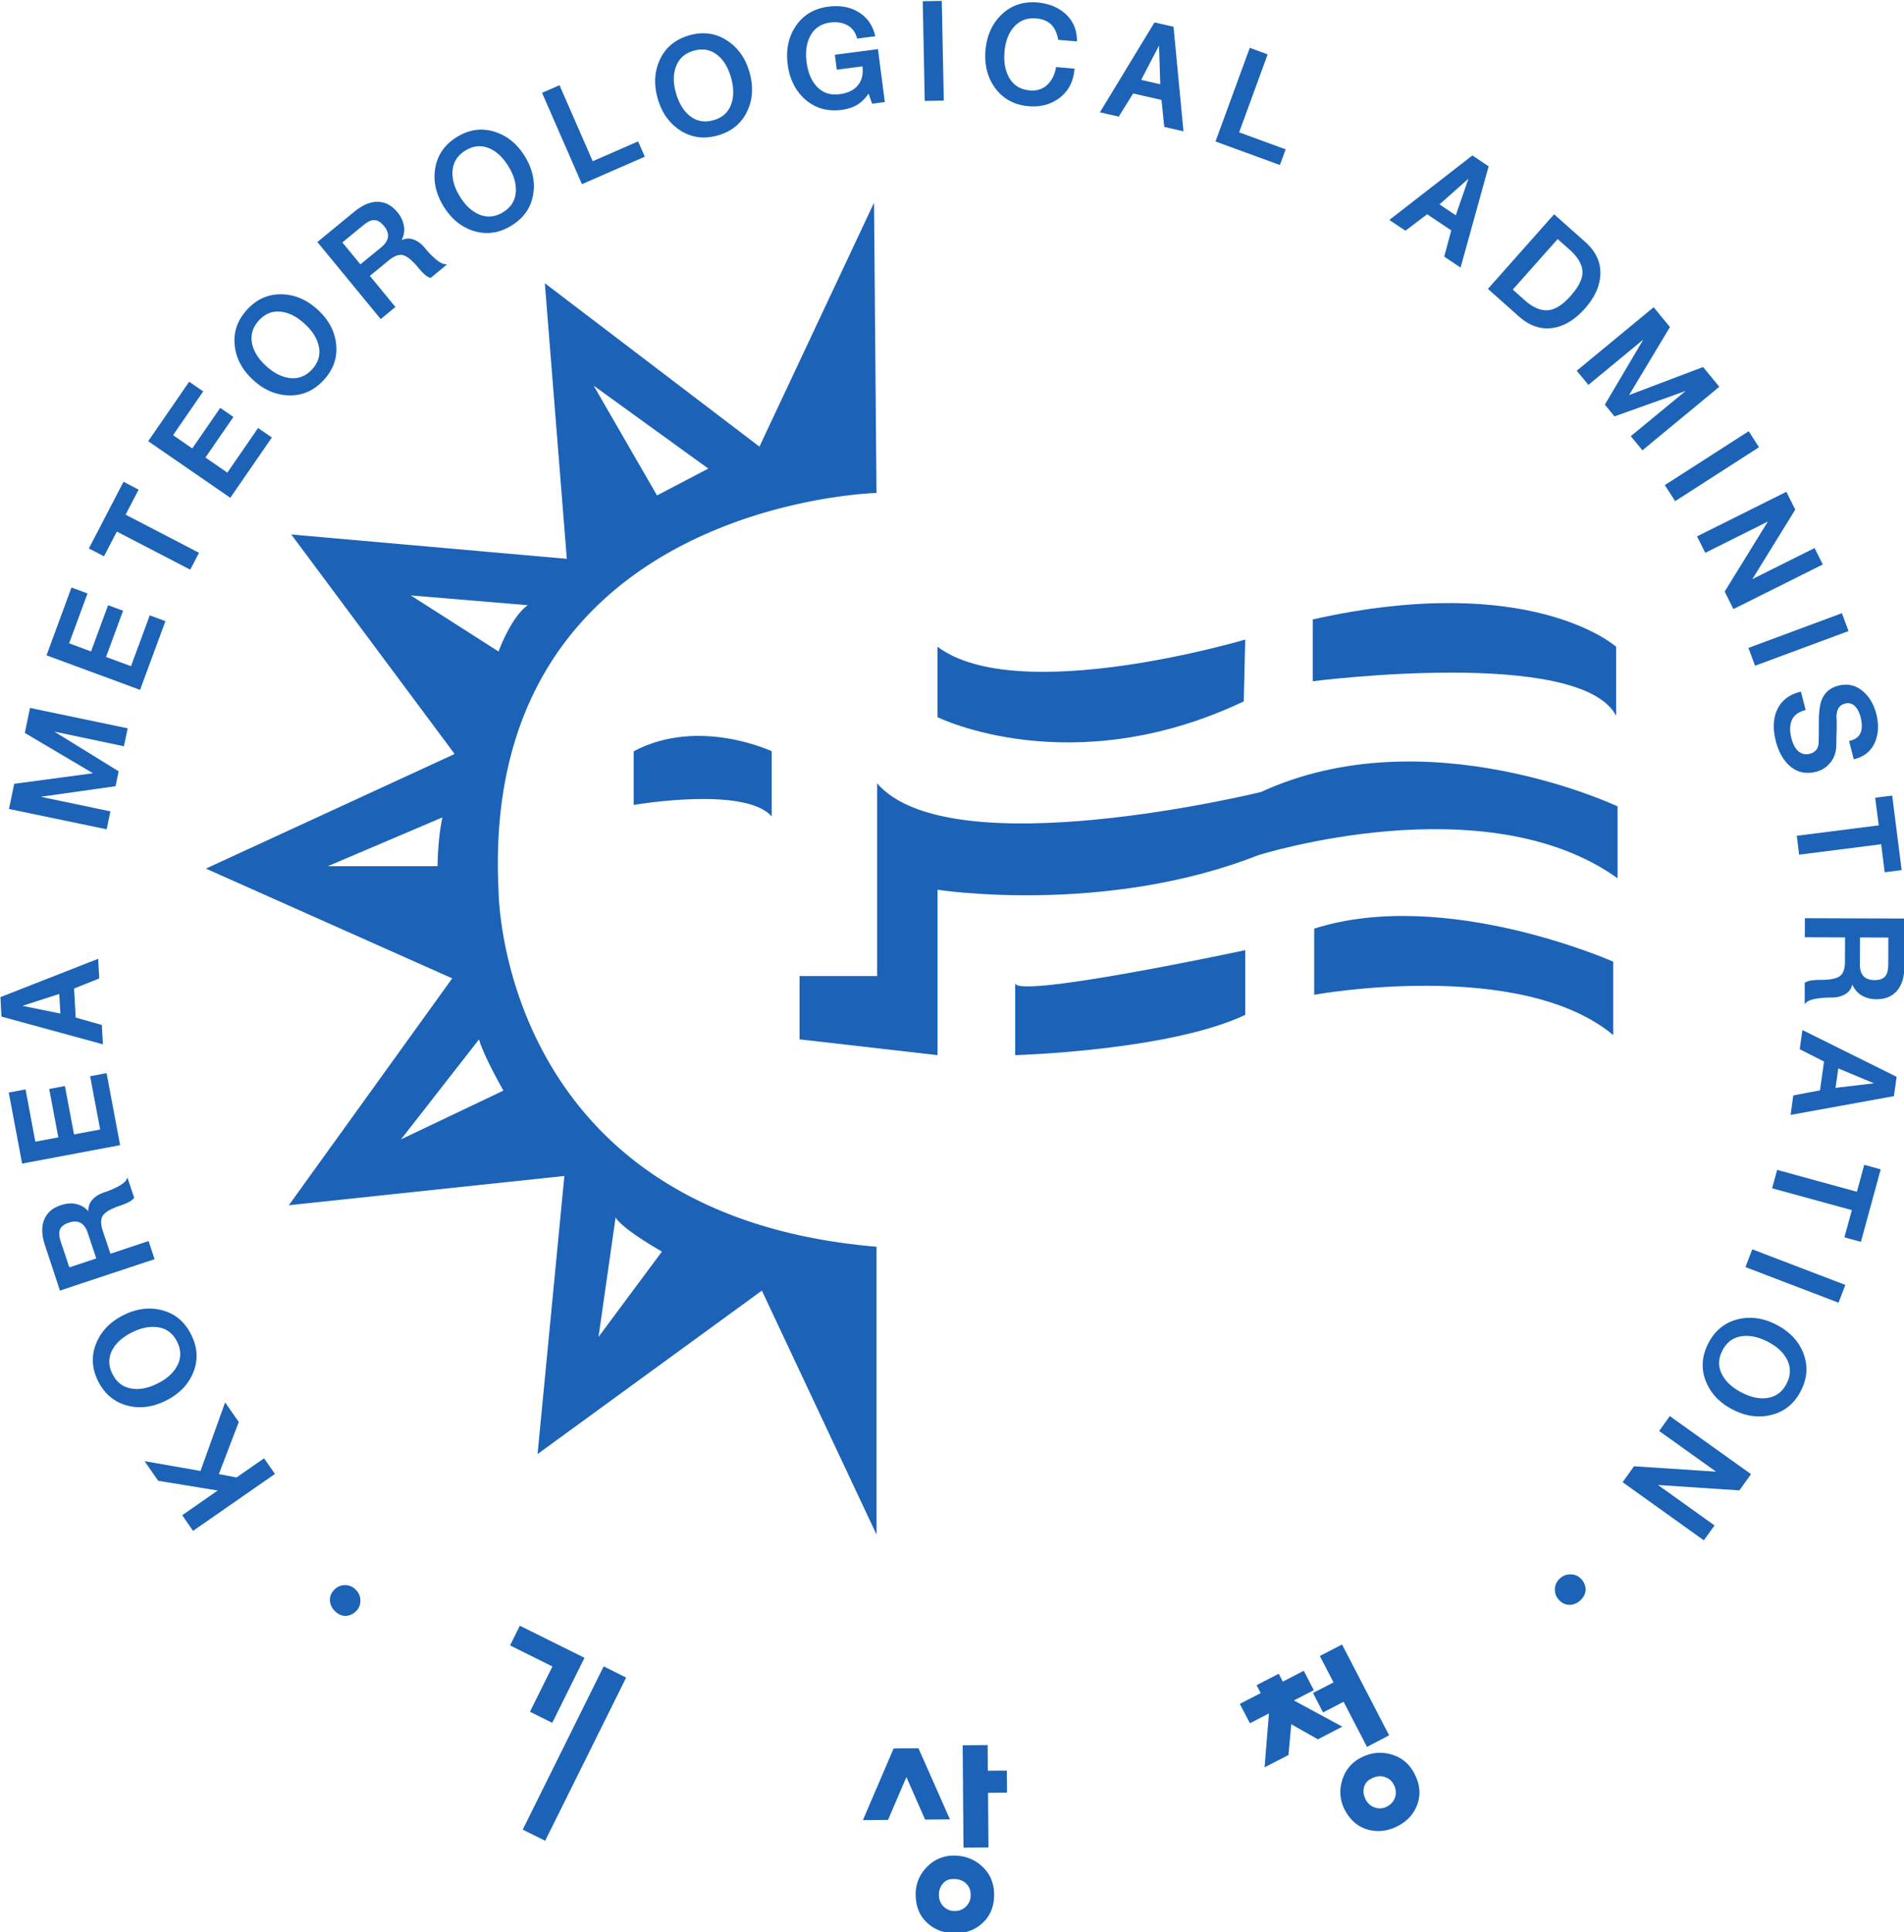 <?xml version="1.0" encoding="UTF-8" standalone="no"?> <svg xmlns="http://www.w3.org/2000/svg" xmlns:svg="http://www.w3.org/2000/svg" xml:space="preserve" width="492.843" height="500" viewBox="0 0 492.843 500" version="1.1" id="svg1074"><defs id="defs1078"></defs><g id="g1324"><path d="m305.168-669.547-1.077.2 1.21 3.166-.83 1.193-1.496-4.166-3.399.594.826-1.192 3.619-.592-2.158-1.5.658-.952 4.98 3.46-.662.95zM302.531-663.18c.309.758.27 1.532-.125 2.314-.392.788-.993 1.283-1.793 1.485-.758.193-1.535.091-2.329-.308-.79-.395-1.34-.963-1.643-1.693-.315-.762-.282-1.538.111-2.317.396-.788.998-1.283 1.799-1.489.756-.19 1.537-.087 2.332.314.799.398 1.344.964 1.648 1.693m-3.71-.972c-.54.079-.94.372-1.196.887-.26.519-.26 1.017.003 1.492.228.413.618.758 1.178 1.04.553.275 1.07.38 1.551.316.538-.07.938-.366 1.194-.879.258-.518.258-1.017-.008-1.491-.23-.425-.623-.774-1.18-1.052-.556-.278-1.068-.384-1.543-.313zM299.82-655.183l-2.32-.77-.467 1.394c-.138.428-.132.745.027.953.159.208.51.404 1.06.585.161.056.318.118.457.185.138.067.255.152.347.255l.02.023-.41 1.23-.065-.128c-.062-.12-.217-.252-.463-.39a5.31 5.31 0 0 0-.885-.378c-.308-.102-.556-.254-.728-.457a.924.924 0 0 1-.23-.694c-.2.226-.444.375-.735.44-.287.07-.602.043-.947-.07-.503-.165-.84-.46-1.01-.883-.172-.424-.156-.946.054-1.564l.905-2.74 5.753 1.908-.364 1.101m-4.819-1.6-.51 1.536c-.102.302-.127.536-.082.7.06.217.25.378.567.484.564.187.945-.021 1.147-.624l.516-1.553zM297.265-644.979l-1-.187.61-3.237-1.588-.3-.554 2.942-.955-.179.554-2.94-1.397-.265-.595 3.176-1.022-.187.813-4.319 5.957 1.12zM296.978-642.052l-1.59.451-.098 1.764 1.53.612-.064 1.196-5.943-2.33.062-1.183 6.168-1.685-.066 1.175m-4.825 1.163 2.236.721.069-1.19zM297.496-629.07l-4.234.887 4.548.642.19.905-3.911 2.414 4.23-.89.23 1.09-5.94 1.239-.313-1.52 4.143-2.45-4.789-.641-.318-1.53 5.938-1.236zM300.844-617.51l-.954.352-1.14-3.088-1.518.56 1.037 2.809-.912.337-1.036-2.81-1.333.493 1.12 3.032-.976.36-1.518-4.122 5.687-2.098zM297.889-612.066l4.462-2.315.533 1.025-4.462 2.318.79 1.52-.917.48-2.106-4.054.92-.477zM307.313-606.348l-.838.575-1.869-2.71-1.33.917 1.699 2.466-.8.551-1.7-2.464-1.168.806 1.832 2.66-.852.589-2.492-3.615 4.992-3.44zM306.183-602.861c.656-.598 1.38-.909 2.172-.929.82-.02 1.528.293 2.117.94.596.65.843 1.39.744 2.21-.091.776-.466 1.464-1.12 2.062-.656.6-1.377.908-2.17.931-.826.021-1.532-.29-2.124-.937-.595-.65-.84-1.386-.744-2.206.092-.78.467-1.468 1.125-2.071m.336 3.62c.393.428.856.607 1.395.531.469-.064.93-.308 1.392-.73.457-.416.74-.86.852-1.33.123-.53-.009-1.007-.395-1.432-.393-.428-.857-.604-1.398-.528-.477.068-.943.308-1.403.727-.456.419-.737.858-.844 1.327-.118.533.015 1.014.402 1.436zM314.825-598.417l-1.555 1.89 1.136.931c.35.287.649.393.9.323.252-.074.562-.334.925-.777.113-.138.226-.258.337-.363.114-.106.235-.185.362-.231l.033-.01 1 .824-.144.014c-.134.015-.313.112-.53.293-.22.182-.442.408-.67.686-.207.255-.44.428-.687.516a.91.91 0 0 1-.733-.036c.137.267.189.551.145.844a1.715 1.715 0 0 1-.406.861c-.335.408-.731.619-1.188.625-.455.009-.937-.194-1.441-.613l-2.229-1.83 3.852-4.683.893.736m-3.225 3.923 1.25 1.028c.244.202.452.31.622.325.227.024.442-.094.656-.351.378-.463.322-.894-.165-1.298l-1.268-1.037zM319.563-593.791c.787-.249 1.55-.146 2.296.308.756.457 1.204 1.092 1.34 1.91.128.77-.036 1.535-.496 2.294-.46.758-1.07 1.26-1.822 1.503-.785.254-1.553.155-2.303-.302-.75-.457-1.197-1.093-1.334-1.907-.13-.77.037-1.538.5-2.303.46-.759 1.066-1.26 1.818-1.503m-.48 4.884c.495.302.993.34 1.488.114.431-.193.806-.557 1.131-1.09.324-.527.469-1.034.443-1.517-.03-.542-.289-.964-.78-1.26-.497-.305-.996-.343-1.489-.117-.441.199-.822.562-1.143 1.092-.324.53-.467 1.035-.438 1.51.036.547.3.969.788 1.268zM329.983-589.285l-.407.931-2.758-1.207-2.02 4.623-1.06-.465 2.425-5.552zM332.128-587.68c.69-.448 1.456-.55 2.3-.31.846.243 1.444.738 1.79 1.488.333.709.372 1.491.132 2.344-.244.855-.698 1.497-1.36 1.93-.69.455-1.459.56-2.302.32-.844-.243-1.445-.739-1.793-1.489-.327-.709-.37-1.494-.126-2.355.245-.853.697-1.494 1.359-1.928m-.265 3.824c.174.518.54.855 1.094 1.01.557.161 1.046.068 1.465-.281.365-.296.63-.747.803-1.348.17-.597.178-1.125.025-1.582-.172-.515-.535-.852-1.088-1.007-.556-.162-1.047-.068-1.466.28-.37.308-.64.76-.814 1.354-.17.595-.179 1.12-.019 1.574zM339.719-585.79c.615-.545 1.36-.762 2.232-.647.358.046.662.143.92.293.26.152.496.38.717.69l.215-.611.773.102-.419 3.217-2.62-.343.12-.908 1.556.202c.06-.469-.031-.85-.275-1.148-.245-.296-.614-.478-1.11-.542-.578-.077-1.053.087-1.415.495-.316.354-.513.84-.595 1.462-.079.61-.006 1.128.213 1.558.247.487.662.765 1.238.841.383.05.726-.003 1.025-.164.296-.161.49-.416.583-.765l.006-.05 1.104.144-.006.067c-.166.65-.52 1.128-1.066 1.436-.5.287-1.096.384-1.776.296-.875-.114-1.537-.516-1.994-1.207-.432-.653-.59-1.424-.475-2.309.117-.887.467-1.59 1.049-2.109zM348.16-585.872l-.123 6.058-1.156-.023.121-6.059zM353.313-586.215c.744-.064 1.377.112 1.906.522.523.41.815.972.88 1.693l.007.067-1.124.097-.006-.058c-.087-.437-.263-.774-.524-1.02-.287-.264-.634-.378-1.052-.343-.58.05-1.005.31-1.27.785-.241.422-.331.94-.28 1.559.053.615.232 1.107.54 1.474.354.421.817.609 1.394.556.403-.035.712-.167.932-.398.193-.205.327-.49.391-.856v-.044l1.138-.096.01.067c-.01.65-.236 1.184-.684 1.594-.446.407-1.014.641-1.71.703-.88.076-1.615-.173-2.205-.75-.562-.548-.883-1.266-.963-2.156-.073-.885.12-1.644.583-2.285.487-.665 1.163-1.035 2.036-1.11zM359.67-585.441l1.724-.393.168-1.64 1.168-.267-.605 6.354-1.156.264-3.319-5.464 1.147-.26.873 1.406m1.576 2.912.073-2.35-1.16.264zM368.943-588.837l-2.828 1.034 1.732 4.738-1.085.398-2.085-5.692 3.914-1.43zM377.543-592.783l1.466-.979-.428-1.594.995-.665 1.705 6.153-.986.659-5.05-3.92.98-.653 1.318.999m2.509 2.159-.768-2.22-.99.661zM383.113-598.985c.671-.595 1.377-.827 2.124-.698.675.118 1.307.507 1.896 1.172.586.66.9 1.34.937 2.034.044.761-.265 1.438-.931 2.027l-1.877 1.667-4.024-4.535 1.875-1.667m2.365 4.696.715-.636c.559-.495.823-.987.79-1.473-.032-.393-.27-.841-.717-1.345-.436-.495-.854-.777-1.251-.853-.478-.094-.993.106-1.55.598l-.715.639zM387.347-603.151l3.337 2.753-2.338-3.954.586-.715 4.327 1.547-3.337-2.749.709-.858 4.674 3.861-.987 1.199-4.5-1.705 2.487 4.136-.992 1.204-4.676-3.861zM392.62-610.218l5.095 3.276-.624.975-5.1-3.275zM394.45-613.358l3.806 1.901-2.625-4.254.531-1.066 5.432 2.712-.498.997-3.783-1.887 2.607 4.222-.54 1.084-5.43-2.71zM397.478-620.22l5.68 2.107-.402 1.087-5.682-2.11zM402.537-621.433c-.486-.123-.817-.404-.999-.84-.123-.296-.183-.742-.183-1.336.001-.78-.006-1.243-.023-1.377a.731.731 0 0 0-.125-.337.703.703 0 0 0-.404-.246.746.746 0 0 0-.627.102c-.223.156-.383.434-.488.838-.11.425-.104.782.013 1.072.126.314.396.525.805.63l.049.015-.291 1.119-.05-.012c-.7-.181-1.175-.565-1.42-1.154-.22-.518-.235-1.134-.054-1.846.167-.647.448-1.148.835-1.494.457-.404.996-.524 1.62-.363.33.082.607.258.832.521.244.288.372.63.387 1.029.006.325.012.65.024.975.006.478 0 .744-.014.8.008.237.052.422.133.55.077.13.209.218.387.265a.609.609 0 0 0 .633-.182c.138-.15.243-.363.314-.639.096-.372.1-.682.009-.931-.094-.25-.306-.416-.642-.504l-.067-.015.287-1.113.065.017c.591.153 1.001.498 1.23 1.04.21.501.234 1.073.071 1.711-.153.583-.423 1.04-.813 1.369-.431.369-.934.483-1.494.336zM404.995-629.92l-4.981-.633.142-1.148 4.987.633.214-1.703 1.032.13-.576 4.532-1.032-.132zM400.501-636.72l2.448-.009-.006-1.467c0-.452-.11-.75-.33-.897-.214-.15-.607-.22-1.186-.217-.176 0-.34-.012-.496-.03a1.164 1.164 0 0 1-.41-.13l-.026-.019-.001-1.294.1.1c.1.093.287.17.563.222.281.053.6.076.958.076.328 0 .61.067.838.202a.902.902 0 0 1 .436.589c.122-.281.305-.498.557-.656a1.76 1.76 0 0 1 .926-.235c.527 0 .94.17 1.236.516.298.346.448.847.448 1.5l.012 2.886-6.062.02-.005-1.157m3.356-.012 1.724-.006-.006-1.62c-.001-.316-.052-.545-.15-.688-.123-.188-.354-.279-.688-.279-.593.003-.89.323-.888.958l.008 1.635zM400.193-643.525l1.477-.75-.244-1.75-1.625-.307-.162-1.184 6.28 1.14.163 1.175-5.725 2.842-.164-1.166m2.344-1.166 2.17-.906-2.337-.275zM403.67-652.186l-4.85 1.328-.305-1.117 4.846-1.327-.452-1.655 1.003-.273 1.203 4.404-1.002.275zM396.893-656.765l5.659-2.165.413 1.081-5.658 2.165zM398.773-660.266c-.789.408-1.565.516-2.336.331-.796-.196-1.397-.682-1.8-1.461-.403-.783-.452-1.56-.143-2.327.293-.726.832-1.292 1.621-1.699.788-.407 1.567-.518 2.335-.33.803.192 1.406.676 1.808 1.455.404.785.451 1.559.143 2.326-.288.727-.833 1.295-1.628 1.705m.62-3.583c-.262-.515-.667-.808-1.21-.876-.462-.058-.975.053-1.532.34-.545.287-.938.639-1.165 1.064-.261.48-.254.975.006 1.485.266.516.67.809 1.21.873.48.062.992-.053 1.543-.334.551-.284.938-.638 1.161-1.06.256-.484.251-.982-.012-1.492zM391.648-666.726l3.46-2.472-4.99.328-.692-.967 4.937-3.533.65.905-3.437 2.458 4.95-.328.705.987-4.936 3.528zM311.734-676.092a.91.91 0 0 1-.644-.299c-.182-.199-.266-.419-.246-.662.02-.24.13-.457.324-.641.203-.19.423-.279.66-.267.237.015.453.12.642.325.155.167.231.381.225.633a.908.908 0 0 1-.301.65.892.892 0 0 1-.66.261zM322.563-690.951l1.365-.677 4.922 9.917-1.366.68zM324.357-684.462l1.961 3.952-3.93 1.951-.595-1.198 2.576-1.28-1.367-2.751zM348.534-690.33l-1.913 4.324-1.512-.015-1.866-4.353 1.525.012 1.119 2.604 1.138-2.584zM348.756-692.53a2.21 2.21 0 0 1-1.637-.71 2.292 2.292 0 0 1-.668-1.67c.006-.746.26-1.332.762-1.763.455-.39 1.012-.583 1.664-.577.642.006 1.18.208 1.617.604.49.439.733 1.028.725 1.775-.007.68-.25 1.242-.727 1.685-.478.442-1.058.659-1.736.656m.766-3.082a.935.935 0 0 0-.69-.284.933.933 0 0 0-.693.278.962.962 0 0 0-.276.685c0 .273.074.501.23.692.151.19.358.284.612.287h.072c.297.003.537-.085.729-.264a.907.907 0 0 0 .287-.685.954.954 0 0 0-.272-.71zM350.837-687.374l-.012 1.562-1.517-.015.05-6.22 1.517.015-.025 3.316 1.153.01-.01 1.341zM369.443-683.102l1.21.626-.61 1.178-1.275-.659-.248.48-1.344-.697.249-.48-1.269-.656.613-1.178 1.157.6-.267-3.28 1.453.752.17 1.87 1.62-.918 1.485.77z" style="fill:#1c63b7;fill-opacity:1;fill-rule:nonzero;stroke:none" transform="matrix(4.258 0 0 -4.258 -1238.168 -2468.623)" id="path1014"></path><path d="m371.216-683.83 1.248.648 1.423-2.742 1.345.703-2.862 5.52-1.35-.697.832-1.606-1.246-.644zM375.358-686.38c-.624.18-1.239.113-1.842-.2a2.208 2.208 0 0 1-1.135-1.371 2.288 2.288 0 0 1 .153-1.793c.347-.662.838-1.072 1.484-1.228.579-.14 1.164-.061 1.744.24.566.293.957.718 1.168 1.27.238.614.183 1.25-.16 1.912-.313.604-.782.993-1.412 1.17m.238-2.6a.945.945 0 0 0-.49-.565.906.906 0 0 0-.74-.064.947.947 0 0 0-.557.486c-.126.237-.165.48-.11.718.051.237.189.416.414.533l.065.035c.265.135.518.167.767.09a.9.9 0 0 0 .573-.48.96.96 0 0 0 .078-.752zM386.257-675.441a.892.892 0 0 1-.663-.267.887.887 0 0 1-.287-.648.892.892 0 0 1 .27-.656.834.834 0 0 1 .645-.278.973.973 0 0 1 .656.293c.2.196.299.413.298.65a.937.937 0 0 1-.298.657.835.835 0 0 1-.621.249zM344.07-655.528c-22.976 1.93-22.976 21.644-22.976 21.644-1.188 23.57 22.975 24.164 22.975 24.164l-.15 17.64-6.966-14.824-13.046 9.931 1.336-16.749-16.75 1.48 9.93-13.34-15.12-6.966 14.973-6.67-9.932-13.788 16.75 1.778-1.63-16.9 13.636 9.934 6.97-14.825v17.49m-10.226 47.292-3.117-1.632-3.852 6.67 6.969-5.038m-16.457-24.164h-6.672l6.967 2.965c-.295-1.333-.295-2.965-.295-2.965m-1.631 16.456 7.114-.595c-1.037-.741-1.776-2.815-1.776-2.815l-5.338 3.41m-.594-33.059 4.744 6.076c.295-1.037 1.482-3.111 1.482-3.111l-6.226-2.965m12.008-12.006 1.038 7.263c.442-.741 2.817-2.074 2.817-2.074z" style="fill:#1c63b7;fill-opacity:1;fill-rule:nonzero;stroke:none" transform="matrix(4.258 0 0 -4.258 -1238.168 -2468.623)" id="path1016"></path><path d="M329.31-628.678s6.755 1.166 8.39-.7v3.961s-4.43 2.1-8.39 0zM347.778-619.065v-4.28s8.128-4.023 18.618.96l.088 3.756s-13.808-4.107-18.706-.436zM389.031-623.26v4.195s-5.156 4.631-18.442 1.66v-3.758s16.257 2.098 18.442-2.098zM367.445-627.893s-18.877-4.631-23.338.525v-11.71h-4.716v-3.847l8.387-.96v10.051s10.137-1.576 19.49 2.098c0 0 13.81 4.368 21.85-1.4v4.37s-11.624 5.505-21.673.873z" style="fill:#1c63b7;fill-opacity:1;fill-rule:nonzero;stroke:none" transform="matrix(4.258 0 0 -4.258 -1238.168 -2468.623)" id="path1018"></path><path d="M366.484-637.505s-13.896-2.974-13.984-2.01v-4.37s9.35.26 13.984 2.446zM370.677-636.195v-4.02s12.495 2.274 18.18-2.45v4.46s-10.226 4.544-18.18 2.01z" style="fill:#1c63b7;fill-opacity:1;fill-rule:nonzero;stroke:none" transform="matrix(4.258 0 0 -4.258 -1238.168 -2468.623)" id="path1020"></path></g></svg> 